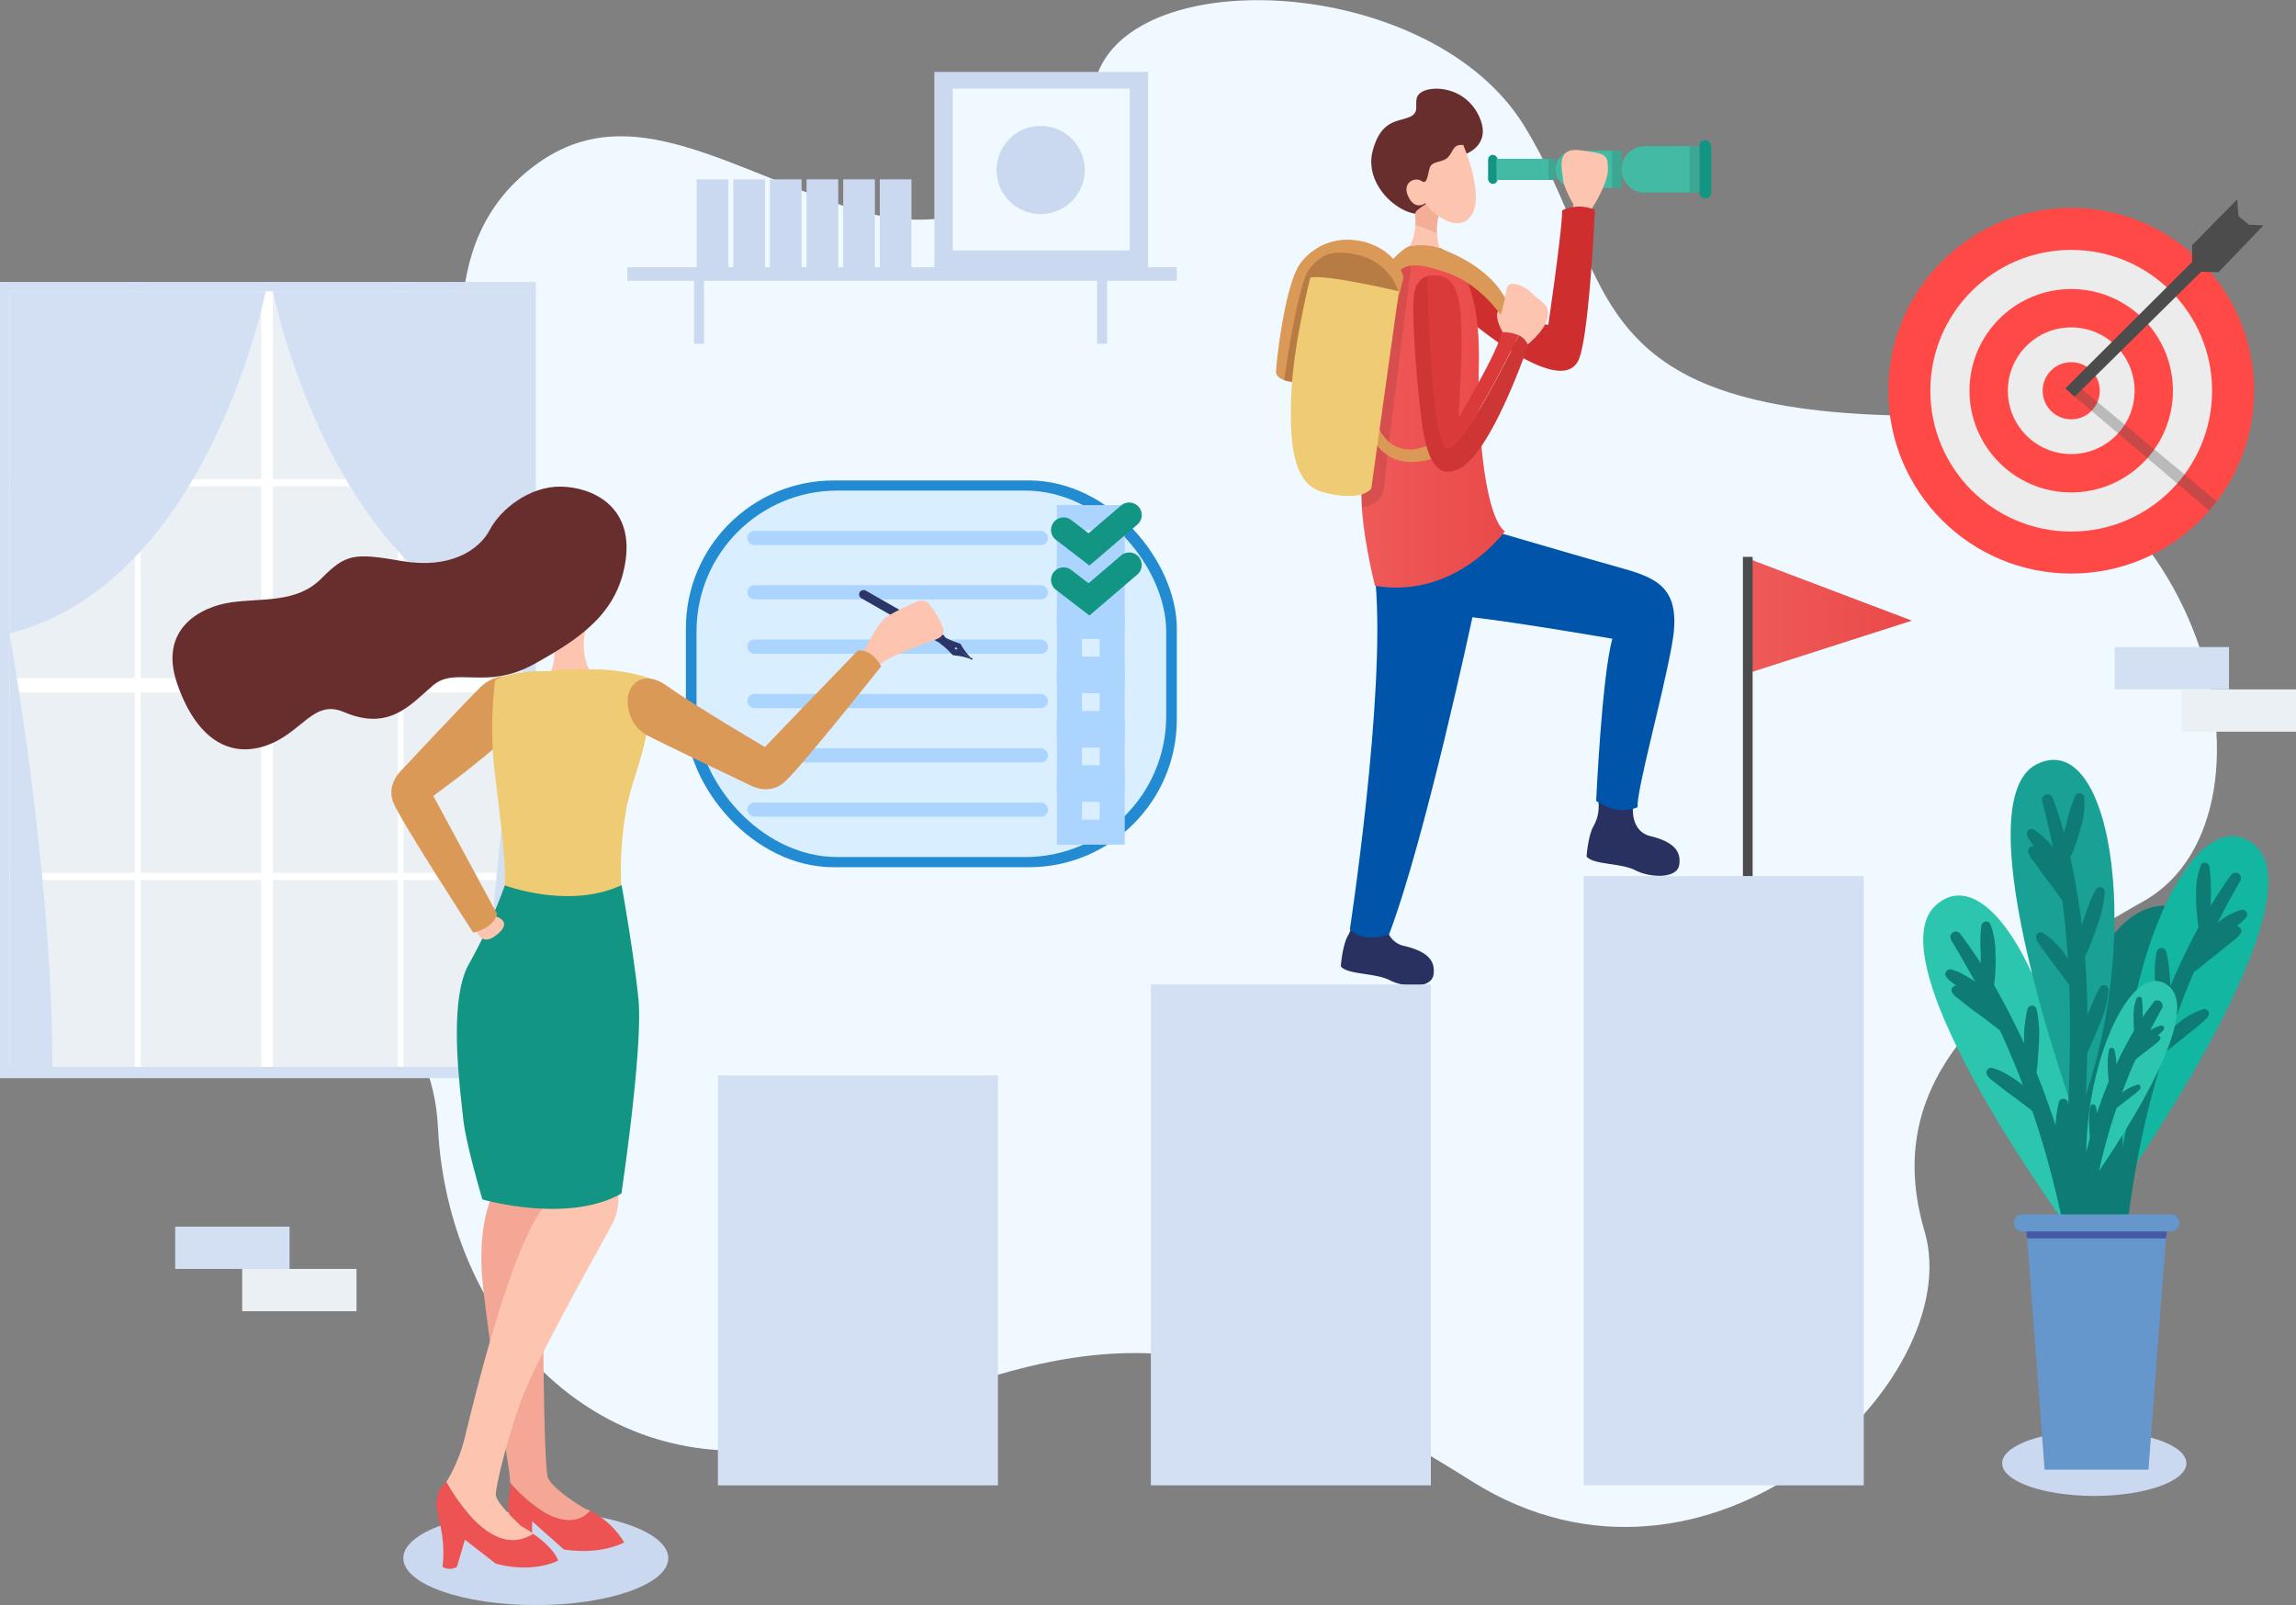 <?xml version="1.0" encoding="utf-8"?>
<svg xmlns="http://www.w3.org/2000/svg" xmlns:xlink="http://www.w3.org/1999/xlink" id="Layer_1" data-name="Layer 1" viewBox="0 0 458 320.25">
  <rect x="0" y="0" width="458" height="320.25" fill="#808080" stroke="none"/>
  <defs>
    <style>.cls-1{fill:#43baa3;}.cls-2{fill:url(#linear-gradient);}.cls-3{fill:#db9958;}.cls-4{fill:#f0f9ff;}.cls-5{fill:#cad9ef;}.cls-6{fill:#228bd1;}.cls-7{fill:#d9eeff;}.cls-8{fill:#abd5ff;}.cls-10,.cls-24,.cls-9{fill:none;}.cls-9{stroke:#abd5ff;}.cls-10,.cls-9{stroke-miterlimit:10;stroke-width:5px;}.cls-10{stroke:#129583;stroke-linecap:round;}.cls-11{fill:#129583;}.cls-12{clip-path:url(#clip-path);}.cls-13{opacity:0.1;}.cls-14{clip-path:url(#clip-path-2);}.cls-15{clip-path:url(#clip-path-3);}.cls-16{fill:#fdc4af;}.cls-17{fill:#ce2e2e;}.cls-18{fill:#293160;}.cls-19{fill:#0054aa;}.cls-20{fill:#682e2d;}.cls-21{fill:#d3e0f4;}.cls-22{fill:#eaf0f4;}.cls-23{fill:#fff;}.cls-25{clip-path:url(#clip-path-4);}.cls-26{fill:#ec5352;}.cls-27{fill:#f4a795;}.cls-28{fill:#efcb73;}.cls-29{fill:#2b3568;}.cls-30{fill:#0e7c74;}.cls-31{fill:#2cc6af;}.cls-32{fill:#13b6a1;}.cls-33{fill:#19a195;}.cls-34{fill:#6596cc;}.cls-35{fill:#445aa4;}.cls-36{clip-path:url(#clip-path-5);}.cls-37{fill:#b77b44;}.cls-38{fill:#ff4946;}.cls-39{fill:#ececec;}.cls-40,.cls-41{fill:#4c4c4c;}.cls-41{opacity:0.31;}.cls-42{fill:url(#linear-gradient-3);}.cls-43{fill:#db3a3a;}.cls-44{fill:#ce3636;}.cls-45{fill:#f4ae98;}</style>
    <linearGradient id="linear-gradient" x1="295.59" y1="166.75" x2="324.18" y2="166.75" gradientUnits="userSpaceOnUse">
      <stop offset="0.01" stop-color="#ee5a58"/>
      <stop offset="0.96" stop-color="#ea4a4a"/>
      <stop offset="1" stop-color="#ea4949"/>
    </linearGradient>
    <clipPath id="clip-path" transform="translate(-24 -83.69)">
      <rect class="cls-1" x="322.5" y="115.37" width="11.75" height="4.23"/>
    </clipPath>
    <clipPath id="clip-path-2" transform="translate(-24 -83.69)">
      <path class="cls-1" d="M363,122.11H352.06a4.62,4.62,0,0,1-4.62-4.63h0a4.62,4.62,0,0,1,4.62-4.62H363Z"/>
    </clipPath>
    <clipPath id="clip-path-3" transform="translate(-24 -83.69)">
      <path class="cls-1" d="M347.44,121.2H338a3.72,3.72,0,0,1-3.72-3.72h0a3.73,3.73,0,0,1,3.72-3.72h9.48Z"/>
    </clipPath>
    <clipPath id="clip-path-4" transform="translate(-24 -83.69)">
      <path class="cls-2" d="M302.82,135.46a4.12,4.12,0,0,1,2.36-2.62,11.81,11.81,0,0,1,5.92.32c1.14.41,8.25,3.65,7.9,22.86s2.24,31.66,5.18,33.66c0,0-9.72,13.6-25.9,10.89,0,0-3.21-12.61-2.62-19.92S300.44,139.76,302.82,135.46Z"/>
    </clipPath>
    <clipPath id="clip-path-5" transform="translate(-24 -83.69)">
      <path class="cls-3" d="M282.94,160s-4.48-.08-4.4-2.2,1.8-17.75,5-21.76a11.66,11.66,0,0,1,10.92-4.4c3.62.39,8.17,2.75,9.51,7.35l-1.3,5.32-2.31.37Z"/>
    </clipPath>
    <linearGradient id="linear-gradient-3" x1="348.3" y1="122.93" x2="381.38" y2="122.93" xlink:href="#linear-gradient"/>
  </defs>
  <path class="cls-4" d="M115.37,166.55c2-12.64-4-34.54,14.4-49.15s37-1.33,62.66,7.43S234.11,120,243.08,98,309.84,79.31,328,108.73s10.21,55.91,72.94,57.82,81.64,79.47,50.71,96.91-52.57,36-43.75,65.87-43.18,79.58-90.3,49.91S247.42,346,198.76,367s-85.28-15.2-87.4-58.39-62.62-33.33-52.17-81.37S112.6,183.61,115.37,166.55Z" transform="translate(-24 -83.69)"/>
  <ellipse class="cls-5" cx="106.88" cy="310.89" rx="26.43" ry="9.36"/>
  <ellipse class="cls-5" cx="417.76" cy="291.96" rx="18.38" ry="6.51"/>
  <rect class="cls-6" x="136.82" y="95.86" width="97.93" height="77.17" rx="29.51"/>
  <rect class="cls-7" x="138.94" y="97.88" width="93.69" height="73.12" rx="28.1"/>
  <rect class="cls-8" x="149.08" y="105.92" width="59.98" height="2.83" rx="1.41"/>
  <rect class="cls-8" x="149.08" y="116.76" width="59.98" height="2.83" rx="1.41"/>
  <rect class="cls-8" x="149.08" y="127.61" width="59.98" height="2.83" rx="1.41"/>
  <rect class="cls-8" x="149.08" y="138.45" width="59.98" height="2.83" rx="1.41"/>
  <rect class="cls-8" x="149.08" y="149.29" width="59.98" height="2.83" rx="1.41"/>
  <rect class="cls-8" x="149.08" y="160.13" width="59.98" height="2.83" rx="1.41"/>
  <rect class="cls-9" x="213.32" y="103.28" width="8.54" height="8.54"/>
  <rect class="cls-9" x="213.32" y="114.13" width="8.54" height="8.54"/>
  <rect class="cls-9" x="213.32" y="124.97" width="8.54" height="8.54"/>
  <rect class="cls-9" x="213.32" y="135.81" width="8.54" height="8.54"/>
  <rect class="cls-9" x="213.32" y="146.65" width="8.54" height="8.54"/>
  <rect class="cls-9" x="213.32" y="157.49" width="8.54" height="8.54"/>
  <polyline class="cls-10" points="212.16 105.73 217.23 109.62 225.25 102.76"/>
  <polyline class="cls-10" points="212.16 115.7 217.23 119.59 225.25 112.73"/>
  <rect class="cls-11" x="296.84" y="30.9" width="1.89" height="5.79" rx="0.94"/>
  <rect class="cls-11" x="338.99" y="27.95" width="2.36" height="11.68" rx="1.18"/>
  <rect class="cls-1" x="298.5" y="31.68" width="11.75" height="4.23"/>
  <g class="cls-12">
    <rect class="cls-13" x="308.86" y="30.78" width="2.1" height="5.7"/>
  </g>
  <path class="cls-1" d="M363,122.11H352.06a4.62,4.62,0,0,1-4.62-4.63h0a4.62,4.62,0,0,1,4.62-4.62H363Z" transform="translate(-24 -83.69)"/>
  <g class="cls-14">
    <rect class="cls-13" x="337.03" y="27.36" width="4.12" height="13.59"/>
  </g>
  <path class="cls-1" d="M347.44,121.2H338a3.72,3.72,0,0,1-3.72-3.72h0a3.73,3.73,0,0,1,3.72-3.72h9.48Z" transform="translate(-24 -83.69)"/>
  <g class="cls-15">
    <rect class="cls-13" x="321.55" y="29.17" width="2.48" height="9.13"/>
  </g>
  <path class="cls-16" d="M337.87,124.51s-2-3.48-2.09-5.08-1.63-6.46,3.44-5.76,5.47.72,5.53,3.71-3.26,8-3.26,8h-3.84Z" transform="translate(-24 -83.69)"/>
  <path class="cls-17" d="M308.14,134.52a2.66,2.66,0,0,1,3.34-1.23c2.21.89,17.48,15.31,21.37,15.19,0,0,2.82-19.2,2.76-22.82a8,8,0,0,1,6.54-.1s-1.16,26.05-3.36,30.17c-4.18,7.84-24.8-10.49-27-12.73S306.89,137.93,308.14,134.52Z" transform="translate(-24 -83.69)"/>
  <path class="cls-18" d="M300.57,267.61a4.47,4.47,0,0,0,3.68,4.85c4.46,1.09,6.13,2.89,5.7,5.71s-5.76,2.61-8.72,1.1-8.43-1.09-9.77-2.76c0,0,.31-4.38,1.51-6.28a8,8,0,0,0,.87-4.56Z" transform="translate(-24 -83.69)"/>
  <path class="cls-18" d="M349.76,244.53s-.67,5,3.51,6c4.46,1.1,6.12,2.9,5.7,5.71s-5.76,2.62-8.73,1.1-8.42-1.08-9.76-2.76c0,0,.31-4.38,1.51-6.28a8,8,0,0,0,.87-4.56Z" transform="translate(-24 -83.69)"/>
  <path class="cls-19" d="M319.4,191.12l3.5-1.18s18.26,5.36,24.93,7.21c7.66,2.13,11.63,4.56,9.66,15.32s-7,28.74-6.84,32.27c0,0-3.47,1.89-8.25-1.24,0,0,1.11-24.7,3.23-32.37,0,0-18.61-3.21-27.92-4.28,0,0-9.42,44.26-16.61,63.23,0,0-4.89,2-7.84-.94,0,0,7.13-46.44,5.13-69.3Z" transform="translate(-24 -83.69)"/>
  <path class="cls-20" d="M316.17,114.5s5.65-1.78,2.83-7.68-9.37-6.12-11.49-4.71.17,3.71-2.13,4.83-5.83.41-7.54,6.78,4.27,12,8.46,12.61a2.55,2.55,0,0,0,3.42-1C311.25,123.14,316.17,114.5,316.17,114.5Z" transform="translate(-24 -83.69)"/>
  <rect class="cls-21" y="56.25" width="106.88" height="158.87"/>
  <rect class="cls-22" x="1.92" y="58.14" width="103.61" height="154.73"/>
  <polygon class="cls-23" points="105.54 135.3 54.43 135.3 54.43 58.14 52.11 58.14 52.11 135.3 1.92 135.3 1.92 138.17 52.11 138.17 52.11 212.87 54.43 212.87 54.43 138.17 105.54 138.17 105.54 135.3"/>
  <rect class="cls-24" x="28.05" y="97.03" width="51.3" height="77.13"/>
  <path class="cls-23" d="M104.51,180.72h25v-1.44h-25V141.83h-1.16v37.45H52.05V141.83H50.89v37.45h-25v1.44h25v77.12h-25v1.44h25v37.28h1.16V259.28h51.3v37.28h1.16V259.28h25v-1.44h-25Zm-1.16,77.12H52.05V180.72h51.3Z" transform="translate(-24 -83.69)"/>
  <path class="cls-21" d="M77,141.83s-11.52,58.36-51.12,68.22c0,0,8.57,47.16,8.57,86.51H25.92V141.83Z" transform="translate(-24 -83.69)"/>
  <path class="cls-21" d="M78.46,141.83S90,200.19,129.57,210.05c0,0-8.57,47.16-8.57,86.51h8.57V141.83Z" transform="translate(-24 -83.69)"/>
  <path class="cls-16" d="M324.24,150.8s-2.22-3.31-1.45-5,1.54-2.64,1.74-4.44,3.13-1.06,5,.8,3.83,2.3,3.13,5.09-4.39,5.54-4.39,5.54Z" transform="translate(-24 -83.69)"/>
  <path class="cls-2" d="M302.82,135.46a4.12,4.12,0,0,1,2.36-2.62,11.81,11.81,0,0,1,5.92.32c1.14.41,8.25,3.65,7.9,22.86s2.24,31.66,5.18,33.66c0,0-9.72,13.6-25.9,10.89,0,0-3.21-12.61-2.62-19.92S300.44,139.76,302.82,135.46Z" transform="translate(-24 -83.69)"/>
  <g class="cls-25">
    <path class="cls-13" d="M294.6,185s5.13.19,5.48-4.21,5.8-47.15,5.8-47.15l-5.62-1.08S290,175.08,294.6,185Z" transform="translate(-24 -83.69)"/>
  </g>
  <path class="cls-16" d="M141.52,207s-2.43,5.31,0,10.26a6.61,6.61,0,0,1-7.62.36,9.22,9.22,0,0,0,.55-5.15Z" transform="translate(-24 -83.69)"/>
  <path class="cls-26" d="M141.75,385.12c-5.76,5.78-14.53-3.9-16-5.63a13.41,13.41,0,0,1-.17,2.68,8.09,8.09,0,0,0,.87,5.89,14.35,14.35,0,0,1,1.25,5.19,2.57,2.57,0,0,0,2.44,0V387.2l6.32,5.63s6.6,1.3,12.06-1.39A17.23,17.23,0,0,0,141.75,385.12Z" transform="translate(-24 -83.69)"/>
  <path class="cls-27" d="M141.75,385.12c-.35-.16-.72-.31-1.09-.44,0,0-6.2-3.61-7.35-6.13s-1.06-56.17-1.06-56.17l-8.41-1.33-2.11,2.34s-2.36,5.63-1.54,15.18,5.38,38.65,5.38,38.65a22.3,22.3,0,0,1,.17,2.27C127.22,381.22,136,390.9,141.75,385.12Z" transform="translate(-24 -83.69)"/>
  <path class="cls-26" d="M113,379.32c-2.54,2.59-2.13,5-1.15,8.8a24.66,24.66,0,0,1,.42,8.2,2.88,2.88,0,0,0,2.88,0l1.59-5.43,6.13,4.77c7.72,2.06,12.47-.61,12.47-.61-.78-2.08-3.14-4.05-5-5.35C122.5,394.75,115.15,383.12,113,379.32Z" transform="translate(-24 -83.69)"/>
  <path class="cls-16" d="M146.23,327.72c1.58-3.06,1.1-7.07,1.1-7.3l-13.12,2.35c-7.3,5-15.67,40.43-17.26,46.79a32.84,32.84,0,0,1-3.77,9.6l-.15.16c2.12,3.8,9.47,15.43,17.35,10.38a27.51,27.51,0,0,0-2.41-1.52s-5.07-4.6-5.07-6.25S125,371.21,128,363,144.66,330.79,146.23,327.72Z" transform="translate(-24 -83.69)"/>
  <path class="cls-11" d="M126.79,260.08l-2.08.24A105.66,105.66,0,0,1,117.56,276c-4.32,7.54-1.65,25.77-1.18,30.72S120.23,323,120.23,323s17,4.95,27.73-1.18c0,0,4.4-29.38,3.38-39S148,260.32,148,260.32Z" transform="translate(-24 -83.69)"/>
  <path class="cls-16" d="M119,269.14s.84,4,4.48.73c2.75-2.46-.63-3.36-.63-3.36Z" transform="translate(-24 -83.69)"/>
  <path class="cls-3" d="M128.7,226.9c.62-.84,2.56-3.89.52-6.28s-6.32-2.83-9.35.14-15.58,16.39-15.58,16.39-3.41,2.91-1.79,6.77,15.89,25.85,15.89,25.85,4.13-.82,4.74-3.76l-12.7-23.52S124.71,232.26,128.7,226.9Z" transform="translate(-24 -83.69)"/>
  <path class="cls-28" d="M136.34,217.24l-2.44.38s-6.83-.4-11.12,1.75a77.51,77.51,0,0,0-.11,18.32c1.29,10.31,2.35,19.41,2,22.63,0,0,12.8,4.87,23.25,0a68.19,68.19,0,0,1,1-15.09c1.49-8,5.55-14.14,4.67-26.22a36.27,36.27,0,0,0-12.14-1.75Z" transform="translate(-24 -83.69)"/>
  <path class="cls-29" d="M214.59,213.23a.24.24,0,0,0,.25,0,0,0,0,0,1,.06,0l1.49,1,1.21.78a1.52,1.52,0,0,1,.33.18s0,0,0,.08a.2.2,0,0,1-.31-.1s0,0-.05,0a12.1,12.1,0,0,0-2.52-.64c-.3,0-.61-.08-.91-.12a.08.08,0,0,1-.08,0c-.38-.4-.76-.8-1.15-1.18a10,10,0,0,0-1.34-1.1l-.11-.07s0,0,0-.06l.56-.88.24-.37c0-.05,0-.05.07,0a11.61,11.61,0,0,0,1.16.6c.57.25,1.16.46,1.75.67l.31.11a.15.15,0,0,1,.06.05,14.63,14.63,0,0,0,1.21,1.81,12.51,12.51,0,0,0,.92,1l.06,0a.2.2,0,0,1,.22.24s0,0-.06,0a2.33,2.33,0,0,1-.26-.17,2.12,2.12,0,0,0-.36-.25l-.37-.24-.37-.24-1.66-1.06s0,0,0-.06a.26.26,0,0,0-.49-.17A.26.26,0,0,0,214.59,213.23Z" transform="translate(-24 -83.69)"/>
  <rect class="cls-29" x="203.07" y="196.92" width="1.76" height="19.51" rx="0.88" transform="translate(-100.67 197.56) rotate(-60.26)"/>
  <path class="cls-16" d="M196.08,214.12s2.89-6.19,4.95-7.48a48.15,48.15,0,0,1,5.6-2.77,2,2,0,0,1,2.83.53,14.67,14.67,0,0,1,2.41,4.06s1.36,1.89-1.23,2.83-8.43,3.07-10.31,4.42a10.74,10.74,0,0,0-2,1.53Z" transform="translate(-24 -83.69)"/>
  <path class="cls-3" d="M156.79,220.38c-1.13-.81-4.32-2.56-6.58.08-2,2.34-1,7.91,2.78,9.89s20.35,9.87,20.35,9.87,3.81,2.35,7-.36,19.44-23.23,19.44-23.23-1.68-3.45-4.67-3.14l-18.54,19.25S162.32,224.33,156.79,220.38Z" transform="translate(-24 -83.69)"/>
  <rect class="cls-21" x="143.21" y="214.58" width="55.86" height="81.78"/>
  <rect class="cls-21" x="229.57" y="196.43" width="55.86" height="99.93"/>
  <rect class="cls-21" x="315.92" y="174.79" width="55.86" height="121.57"/>
  <path class="cls-30" d="M439.26,326.44s-3.8-32.38.28-44.75,12.61-21,21.56-15.7-13,44-12.73,61.7Z" transform="translate(-24 -83.69)"/>
  <path class="cls-31" d="M437.67,330.28s-40.2-54.31-27.58-65.91S441.14,293.63,437.67,330.28Z" transform="translate(-24 -83.69)"/>
  <path class="cls-30" d="M413.17,271.2c1.9,3.14,3.72,6.34,5.48,9.56s3.24,6.2,4.69,9.38a169.29,169.29,0,0,1,7.11,18.4c1.87,5.83,3.43,11.78,4.73,17.77q.9,4.19,1.62,8.4c.22,1.35.44,2.7.64,4.05.08.59.17,1.19.25,1.78s.14,1,.24,1.79c.34,2.67.64,5.35,1,8,.14,1.22.28,2.45.4,3.67a25.14,25.14,0,0,0,.55,3.54c.2.85,1.69.95,1.81,0a37.25,37.25,0,0,0,.11-6.51c-.09-2.4-.26-4.78-.51-7.17q-.87-8.22-2.4-16.34a155.19,155.19,0,0,0-11.63-36.71q-2.48-5.29-5.38-10.39a96.85,96.85,0,0,0-6.8-10.33,1.11,1.11,0,0,0-1.48-.39,1.09,1.09,0,0,0-.39,1.48Z" transform="translate(-24 -83.69)"/>
  <path class="cls-30" d="M434.7,303.57A26.51,26.51,0,0,0,434,310c-.08,1.93-.13,3.87-.13,5.8,0,.74.06,2.11.81,2.49,1.08.55,1.52-.89,1.72-1.64a17.77,17.77,0,0,0,.34-2.92c.08-1,.17-2,.2-2.94a23.81,23.81,0,0,0-.45-7.2.94.94,0,0,0-1.8,0Z" transform="translate(-24 -83.69)"/>
  <path class="cls-30" d="M428.44,285a26.46,26.46,0,0,0-.69,6.41c-.08,1.93-.13,3.87-.13,5.8,0,.74.06,2.1.81,2.49,1.08.54,1.52-.9,1.72-1.65a17.65,17.65,0,0,0,.34-2.91c.08-1,.17-2,.2-2.94a23.81,23.81,0,0,0-.45-7.2.94.94,0,0,0-1.8,0Z" transform="translate(-24 -83.69)"/>
  <path class="cls-30" d="M419.26,268.19a27.46,27.46,0,0,0-.16,5.44c0,1.88.08,3.77.11,5.65,0,.77.09,2.1.93,2.44,1,.41,1.5-1,1.66-1.77a19.5,19.5,0,0,0,.24-2.87c.06-1,.07-1.93,0-2.9A15.62,15.62,0,0,0,421,268a.94.94,0,0,0-1.7.22Z" transform="translate(-24 -83.69)"/>
  <path class="cls-30" d="M412.28,278.68a6.63,6.63,0,0,0,1,.95l.9.68c.77.61,1.53,1.22,2.32,1.8,1.42,1.05,2.86,2.1,4.27,3.22.63.49,1.84,1.42,2.66.89,1-.63.05-2-.5-2.55a26,26,0,0,0-2.06-1.86c-.74-.64-1.5-1.24-2.29-1.82a21.43,21.43,0,0,0-2.55-1.66,10.37,10.37,0,0,0-2.8-1.21.94.94,0,0,0-.91,1.56Z" transform="translate(-24 -83.69)"/>
  <path class="cls-30" d="M413.52,281.94a6.64,6.64,0,0,0,1,.94l.89.68c.77.61,1.54,1.22,2.33,1.81,1.42,1,2.85,2.09,4.27,3.21.62.49,1.84,1.42,2.66.9,1-.63,0-2-.51-2.55a25.8,25.8,0,0,0-2.05-1.87c-.74-.64-1.5-1.24-2.29-1.82a23.18,23.18,0,0,0-2.55-1.66,10.41,10.41,0,0,0-2.81-1.2.94.94,0,0,0-.91,1.56Z" transform="translate(-24 -83.69)"/>
  <path class="cls-30" d="M420.42,298.33a6.16,6.16,0,0,0,1,.94c.3.23.6.45.89.69.77.61,1.53,1.22,2.33,1.8,1.42,1.05,2.85,2.1,4.27,3.22.62.49,1.84,1.42,2.66.89,1-.63,0-1.95-.51-2.55s-1.37-1.26-2-1.86-1.5-1.25-2.29-1.83a26.5,26.5,0,0,0-2.55-1.66,10.73,10.73,0,0,0-2.81-1.2.94.94,0,0,0-.91,1.56Z" transform="translate(-24 -83.69)"/>
  <path class="cls-32" d="M448,319s38.76-55.35,25.85-66.61S443.56,282.46,448,319Z" transform="translate(-24 -83.69)"/>
  <path class="cls-30" d="M469.05,258.24a94.74,94.74,0,0,0-5.93,9.41q-2.53,4.62-4.72,9.43a143.75,143.75,0,0,0-7.07,19.05A178.35,178.35,0,0,0,444.91,331c-.23,2.7-.4,5.4-.44,8.11a41.25,41.25,0,0,0,.25,7.29c.15.91,1.63.87,1.82,0a59.3,59.3,0,0,0,.7-6.44q.31-3.54.65-7.09c.5-5.45,1.14-10.32,2.09-15.7a182.47,182.47,0,0,1,10.41-36.53q2.16-5.34,4.75-10.49c1.83-3.64,3.76-7.25,5.78-10.78a1.09,1.09,0,0,0-1.87-1.1Z" transform="translate(-24 -83.69)"/>
  <path class="cls-30" d="M448.47,292.26a21.45,21.45,0,0,0-.31,6.4c.1,1.94.33,3.87.57,5.79.1.78.31,2.12,1.1,2.48,1.11.53,1.41-.85,1.51-1.63a16.64,16.64,0,0,0,0-2.91c0-1-.06-2-.13-2.94-.08-1.15-.13-2.3-.28-3.44a20.54,20.54,0,0,0-.63-3.75.94.94,0,0,0-1.8,0Z" transform="translate(-24 -83.69)"/>
  <path class="cls-30" d="M454.24,273.49a21.45,21.45,0,0,0-.31,6.4c.1,1.94.33,3.87.57,5.79.1.78.31,2.12,1.09,2.48,1.12.53,1.42-.85,1.52-1.63a16.64,16.64,0,0,0,0-2.91c0-1-.07-2-.13-2.94-.08-1.15-.14-2.3-.28-3.44a20.54,20.54,0,0,0-.63-3.75.94.94,0,0,0-1.8,0Z" transform="translate(-24 -83.69)"/>
  <path class="cls-30" d="M463.07,256.26a14.39,14.39,0,0,0-1,5.44,44.53,44.53,0,0,0,.3,5.66c.09.82.25,2.22,1.1,2.61,1.05.49,1.41-.75,1.53-1.52a17.94,17.94,0,0,0,0-2.84c0-1,0-1.94,0-2.9a33.09,33.09,0,0,0-.3-6.22.94.94,0,0,0-1.7-.23Z" transform="translate(-24 -83.69)"/>
  <path class="cls-30" d="M471.1,265.22a13.47,13.47,0,0,0-4.65,2.51,45.81,45.81,0,0,0-4.35,3.76c-.58.56-1.67,1.64-1.42,2.54.33,1.2,1.7.54,2.39.12a24.06,24.06,0,0,0,2.24-1.79l2.17-1.7c.8-.64,1.56-1.23,2.37-1.92l1.16-.95a6.75,6.75,0,0,0,1-1,.94.94,0,0,0-.9-1.56Z" transform="translate(-24 -83.69)"/>
  <path class="cls-30" d="M469.94,268.51a13.4,13.4,0,0,0-4.65,2.51,45.7,45.7,0,0,0-4.35,3.75c-.58.56-1.67,1.64-1.42,2.55.33,1.19,1.7.53,2.39.11a25.47,25.47,0,0,0,2.25-1.78c.69-.55,1.43-1.12,2.16-1.71s1.56-1.22,2.37-1.91l1.16-.95a7.27,7.27,0,0,0,1-1,.94.94,0,0,0-.9-1.56Z" transform="translate(-24 -83.69)"/>
  <path class="cls-30" d="M463.47,285.08a13.35,13.35,0,0,0-4.64,2.51,45.83,45.83,0,0,0-4.36,3.75c-.57.56-1.66,1.64-1.41,2.55.32,1.19,1.7.53,2.39.11a25.33,25.33,0,0,0,2.24-1.78c.7-.55,1.44-1.12,2.16-1.71s1.56-1.22,2.38-1.91c.38-.32.76-.64,1.15-1a7.34,7.34,0,0,0,1-1,.94.94,0,0,0-.91-1.56Z" transform="translate(-24 -83.69)"/>
  <path class="cls-33" d="M438.24,307.15s-23.28-63.44-7.91-71S451.89,273,438.24,307.15Z" transform="translate(-24 -83.69)"/>
  <path class="cls-30" d="M431.37,243.58c.94,3.53,1.75,7.12,2.49,10.69s1.27,6.91,1.69,10.39a193.59,193.59,0,0,1,1.34,20.28c.2,11.87-.59,23.71-.84,35.57-.06,2.74-.06,5.45.12,8.18a29.66,29.66,0,0,0,1,7.21,1,1,0,0,0,1.85-.25c.11-2.12-.05-4.24,0-6.36,0-2.36.09-4.73.15-7.09.15-5.47.48-10.94.75-16.4.65-13,.89-26.13-.84-39.07-.54-4-1.22-8-2.1-12a87.72,87.72,0,0,0-3.5-11.76,1.08,1.08,0,0,0-2.09.57Z" transform="translate(-24 -83.69)"/>
  <path class="cls-30" d="M442.9,280.7a20.67,20.67,0,0,0-1.41,2.92c-.46,1-.88,2.08-1.3,3.14-.75,1.89-1.47,3.78-2.13,5.7-.25.73-.64,2.14,0,2.74.91.82,1.74-.52,2.15-1.18a22.23,22.23,0,0,0,1.21-2.62c.44-1,.88-2,1.28-3a21.84,21.84,0,0,0,1.92-7.23.94.94,0,0,0-1.74-.47Z" transform="translate(-24 -83.69)"/>
  <path class="cls-30" d="M442.13,261.08a17.13,17.13,0,0,0-1.39,3c-.39,1-.74,2-1.07,3q-.93,2.74-1.76,5.52c-.21.71-.52,2.05.1,2.61.89.81,1.71-.47,2.12-1.13a18.31,18.31,0,0,0,1.13-2.7c.36-.92.71-1.83,1-2.76a23.83,23.83,0,0,0,1.59-7,.94.94,0,0,0-1.74-.47Z" transform="translate(-24 -83.69)"/>
  <path class="cls-30" d="M438,242.41a28,28,0,0,0-1.68,5.18c-.48,1.83-1,3.65-1.49,5.47-.2.73-.48,2,.24,2.56.89.66,1.71-.57,2.08-1.24a20.63,20.63,0,0,0,1.05-2.74q.48-1.35.84-2.73a15.77,15.77,0,0,0,.67-6.28.94.94,0,0,0-1.71-.22Z" transform="translate(-24 -83.69)"/>
  <path class="cls-30" d="M428.42,250.51a6.05,6.05,0,0,0,.58,1.06l.75,1c.53.76,1.08,1.52,1.61,2.23,1.12,1.49,2.22,2.92,3.31,4.44.45.65,1.37,1.87,2.3,1.57,1.1-.35.56-1.89.19-2.62s-1-1.59-1.45-2.36-1-1.51-1.57-2.24a15.51,15.51,0,0,0-4.45-4.39.94.94,0,0,0-1.27,1.28Z" transform="translate(-24 -83.69)"/>
  <path class="cls-30" d="M428.7,254a5.46,5.46,0,0,0,.58,1.06l.75,1c.53.76,1.08,1.52,1.61,2.23,1.12,1.49,2.22,2.92,3.3,4.45.46.64,1.38,1.86,2.3,1.57,1.11-.35.57-1.9.2-2.62s-1-1.6-1.45-2.37-1-1.51-1.57-2.24A15.63,15.63,0,0,0,430,252.7.94.94,0,0,0,428.7,254Z" transform="translate(-24 -83.69)"/>
  <path class="cls-30" d="M430.25,271.13a6.05,6.05,0,0,0,.58,1.06c.26.34.5.68.75,1,.54.76,1.08,1.52,1.61,2.23,1.13,1.48,2.23,2.92,3.31,4.44.45.65,1.37,1.87,2.3,1.57,1.11-.35.56-1.89.19-2.62a26.21,26.21,0,0,0-1.45-2.36c-.49-.77-1-1.51-1.57-2.24a15.6,15.6,0,0,0-4.44-4.39.94.94,0,0,0-1.28,1.28Z" transform="translate(-24 -83.69)"/>
  <path class="cls-31" d="M440.46,320.53s24-33,16.33-39.93S438.18,298.42,440.46,320.53Z" transform="translate(-24 -83.69)"/>
  <path class="cls-30" d="M453.63,283.64a50.12,50.12,0,0,0-3.85,5.53c-1.09,1.85-2.11,3.75-3.06,5.68a82.73,82.73,0,0,0-4.63,11.64,105.86,105.86,0,0,0-4.24,21.15c-.17,1.65-.29,3.28-.3,4.94a16.06,16.06,0,0,0,.28,4.54,1,1,0,0,0,1.81,0,18.39,18.39,0,0,0,.67-3.91c0,.24,0-.19,0-.25s0-.33.07-.49l.15-1.07c.12-.81.19-1.62.28-2.43s.18-1.52.28-2.28c0-.19,0,0,0,0s0-.21,0-.32.05-.38.08-.57c.06-.41.12-.82.19-1.23.25-1.66.54-3.32.87-5a118.27,118.27,0,0,1,6.63-21.86c.87-2.12,1.85-4.2,2.9-6.24,1.13-2.2,2.29-4.4,3.49-6.56a1.08,1.08,0,0,0-.28-1.4,1.07,1.07,0,0,0-1.42.08Z" transform="translate(-24 -83.69)"/>
  <path class="cls-30" d="M441,304.39a10.85,10.85,0,0,0-.26,2.41,20.66,20.66,0,0,0,.05,2.36c0,.72.12,1.43.19,2.14s.09,1.63.69,2a.5.5,0,0,0,.59-.07,1.36,1.36,0,0,0,.35-.93,5.81,5.81,0,0,0,0-1c0-.72,0-1.44-.05-2.15s-.05-1.53-.13-2.29a13.11,13.11,0,0,0-.36-2.41.57.57,0,0,0-1.09,0Z" transform="translate(-24 -83.69)"/>
  <path class="cls-30" d="M444.72,293.12a10.86,10.86,0,0,0-.27,2.41c0,.79,0,1.58.05,2.36s.13,1.43.2,2.15.09,1.62.69,1.95a.5.5,0,0,0,.59-.07,1.29,1.29,0,0,0,.34-.93,5.83,5.83,0,0,0,0-1c0-.72,0-1.44-.05-2.15s-.05-1.53-.13-2.29a13.11,13.11,0,0,0-.36-2.41.57.57,0,0,0-1.09,0Z" transform="translate(-24 -83.69)"/>
  <path class="cls-30" d="M450.24,282.82a8.46,8.46,0,0,0-.63,3.27,27.76,27.76,0,0,0,.11,3.41c0,.49.13,1.32.61,1.58.65.35.9-.44,1-.91a11.34,11.34,0,0,0,.05-1.75c0-.57,0-1.14,0-1.72a20.42,20.42,0,0,0-.11-3.75.57.57,0,0,0-1-.13Z" transform="translate(-24 -83.69)"/>
  <path class="cls-30" d="M455,288.31a8.4,8.4,0,0,0-2.87,1.5,28.56,28.56,0,0,0-2.62,2.18c-.35.33-1,1-.88,1.53.2.73,1,.33,1.46.08a14.12,14.12,0,0,0,1.3-1l1.3-1c.51-.39,1-.77,1.52-1.18l.65-.52a4.78,4.78,0,0,0,.69-.66.57.57,0,0,0-.55-.94Z" transform="translate(-24 -83.69)"/>
  <path class="cls-30" d="M454.25,290.28a8.31,8.31,0,0,0-2.87,1.5,26.1,26.1,0,0,0-2.62,2.18c-.35.33-1,1-.88,1.53.19.73,1,.33,1.46.08s.87-.68,1.3-1l1.29-1c.51-.39,1-.77,1.53-1.18l.64-.52a4.38,4.38,0,0,0,.7-.66.57.57,0,0,0-.55-.94Z" transform="translate(-24 -83.69)"/>
  <path class="cls-30" d="M450.16,300.21a8.4,8.4,0,0,0-2.87,1.5,27.14,27.14,0,0,0-2.62,2.19c-.35.33-1,1-.88,1.53.2.72,1,.32,1.46.07a14,14,0,0,0,1.3-1l1.3-1c.51-.4,1-.78,1.52-1.19.22-.17.43-.35.65-.51a5.38,5.38,0,0,0,.69-.66.57.57,0,0,0-.55-1Z" transform="translate(-24 -83.69)"/>
  <polygon class="cls-34" points="432.58 243.53 432.41 244.67 432.05 247.1 428.57 293.23 407.85 293.23 404.37 247.1 404.01 244.67 403.84 243.53 432.58 243.53"/>
  <polygon class="cls-35" points="432.41 244.67 432.05 247.1 404.37 247.1 404.01 244.67 432.41 244.67"/>
  <path class="cls-34" d="M457,329.4H427.44a1.71,1.71,0,0,1-1.72-1.71h0a1.71,1.71,0,0,1,1.72-1.71H457a1.71,1.71,0,0,1,1.72,1.71h0A1.71,1.71,0,0,1,457,329.4Z" transform="translate(-24 -83.69)"/>
  <path class="cls-3" d="M282.94,160s-4.48-.08-4.4-2.2,1.8-17.75,5-21.76a11.66,11.66,0,0,1,10.92-4.4c3.62.39,8.17,2.75,9.51,7.35l-1.3,5.32-2.31.37Z" transform="translate(-24 -83.69)"/>
  <g class="cls-36">
    <path class="cls-37" d="M280.05,160.37s2.64-19.58,5.07-22.87,4.83-4,9.74-2.94a11.19,11.19,0,0,1,8.61,9.39c.39,4-15.32.7-15.32.82s-5.23,16.58-5.23,16.58Z" transform="translate(-24 -83.69)"/>
  </g>
  <path class="cls-3" d="M301.32,136.08s2-2.6,3.86-3.24,6,.19,5.92.32,9.31,2.83,13.14,10l-.88,3.36s-4-5.95-10.26-8.25-8.83-2.06-10.37,0Z" transform="translate(-24 -83.69)"/>
  <path class="cls-20" d="M70.11,203.87c-6.1.87-14.54,5.3-10.77,16.22s10.3,14.85,17.6,12.41,9.49-9.38,15.64-6.75c9,3.85,13.19-1.34,17.75-5.27s10.61,1,20.11-4.24,17-10.37,18.39-21-6.76-14.38-13-14.46-12,4.56-14.14,8.64-8,7.86-17.52,6.21S93,194.17,88.1,199.12,76.29,203,70.11,203.87Z" transform="translate(-24 -83.69)"/>
  <circle class="cls-38" cx="413.16" cy="77.96" r="36.48"/>
  <circle class="cls-39" cx="413.16" cy="77.96" r="28.1"/>
  <circle class="cls-38" cx="413.16" cy="77.96" r="20.29"/>
  <circle class="cls-39" cx="413.16" cy="77.96" r="12.64"/>
  <circle class="cls-38" cx="413.16" cy="77.96" r="5.7"/>
  <polygon class="cls-40" points="411.98 77.5 437.27 52.27 437.27 48.93 446.27 39.77 446.53 43.13 448.64 44.84 451.53 44.95 442.55 54.3 439.08 54.22 413.83 79.15 411.98 77.5"/>
  <polygon class="cls-41" points="412.97 78.38 414.47 76.94 442.21 100.03 440.71 101.87 412.97 78.38"/>
  <polygon class="cls-42" points="348.64 111.42 381.38 123.83 348.3 134.44 348.64 111.42"/>
  <rect class="cls-40" x="347.67" y="111.11" width="1.94" height="63.68"/>
  <path class="cls-3" d="M299.19,169.36s2.6,6.42,10.14,3l1.42,2.43s-7.6,3.53-12-2.16l-.46-.7.53-3.09Z" transform="translate(-24 -83.69)"/>
  <path class="cls-28" d="M285.37,139.09S282,152.45,281.6,162s.08,18.23,6.28,19.88,8.87.32,9.66-.71l5.51-39.36S288.28,138.31,285.37,139.09Z" transform="translate(-24 -83.69)"/>
  <rect class="cls-21" x="34.95" y="244.74" width="22.81" height="8.44"/>
  <rect class="cls-22" x="48.31" y="253.18" width="22.81" height="8.44"/>
  <rect class="cls-21" x="421.83" y="129.1" width="22.81" height="8.44"/>
  <rect class="cls-22" x="435.19" y="137.55" width="22.81" height="8.44"/>
  <rect class="cls-5" x="125.15" y="53.32" width="109.6" height="2.71"/>
  <rect class="cls-5" x="138.45" y="55.56" width="1.99" height="13.04"/>
  <rect class="cls-5" x="218.85" y="55.56" width="1.99" height="13.04"/>
  <rect class="cls-5" x="138.97" y="35.79" width="6.32" height="18.99"/>
  <rect class="cls-5" x="146.28" y="35.79" width="6.32" height="18.99"/>
  <rect class="cls-5" x="153.58" y="35.79" width="6.32" height="18.99"/>
  <rect class="cls-5" x="160.89" y="35.79" width="6.32" height="18.99"/>
  <rect class="cls-5" x="168.2" y="35.79" width="6.32" height="18.99"/>
  <rect class="cls-5" x="175.5" y="35.79" width="6.32" height="18.99"/>
  <rect class="cls-5" x="186.38" y="14.35" width="42.63" height="38.96"/>
  <rect class="cls-4" x="190.05" y="17.7" width="35.3" height="32.27"/>
  <circle class="cls-5" cx="207.59" cy="33.92" r="8.8"/>
  <path class="cls-43" d="M312.78,173.09c3-.18,11.55-17.13,14.18-22.48a7.22,7.22,0,0,0-3.44-.62c-.53,3.66-8.57,17-8.57,17s1.1-16.11.27-22-3.18-6.48-5.61-6.36a3.45,3.45,0,0,0-.89.15C308.93,147.25,309.8,173.27,312.78,173.09Z" transform="translate(-24 -83.69)"/>
  <path class="cls-44" d="M327,150.61c-2.63,5.35-11.18,22.3-14.18,22.48s-3.85-25.84-4.06-34.33a4,4,0,0,0-2.61,3.23c-.83,3.86.81,21.86,1.68,27.28s2.6,10.51,7.55,7.76c6.35-3.53,13.44-24.44,13.44-24.44A3.6,3.6,0,0,0,327,150.61Z" transform="translate(-24 -83.69)"/>
  <path class="cls-45" d="M311.1,126.39l-1.77-2.48a12.42,12.42,0,0,0-2.83,1.93c-.46.73,0,1-.18,2.81.65.2,1.91.65,4.36,1.66A10.33,10.33,0,0,1,311.1,126.39Z" transform="translate(-24 -83.69)"/>
  <path class="cls-16" d="M306.32,128.65a9.44,9.44,0,0,1-1.14,4.19,12.42,12.42,0,0,1,5.92.32,17.07,17.07,0,0,1-.42-2.85C308.23,129.3,307,128.85,306.32,128.65Z" transform="translate(-24 -83.69)"/>
  <path class="cls-16" d="M315.89,112.62s4.32,10,1.65,14-8-.47-9.23-2.39c0,0-2,1.57-3.38-1.3s1.38-4,2.6-3.14,1.21-1.18,1.68-2.64,2.6-.9,3.7-2.16S313.85,112.42,315.89,112.62Z" transform="translate(-24 -83.69)"/>
</svg>